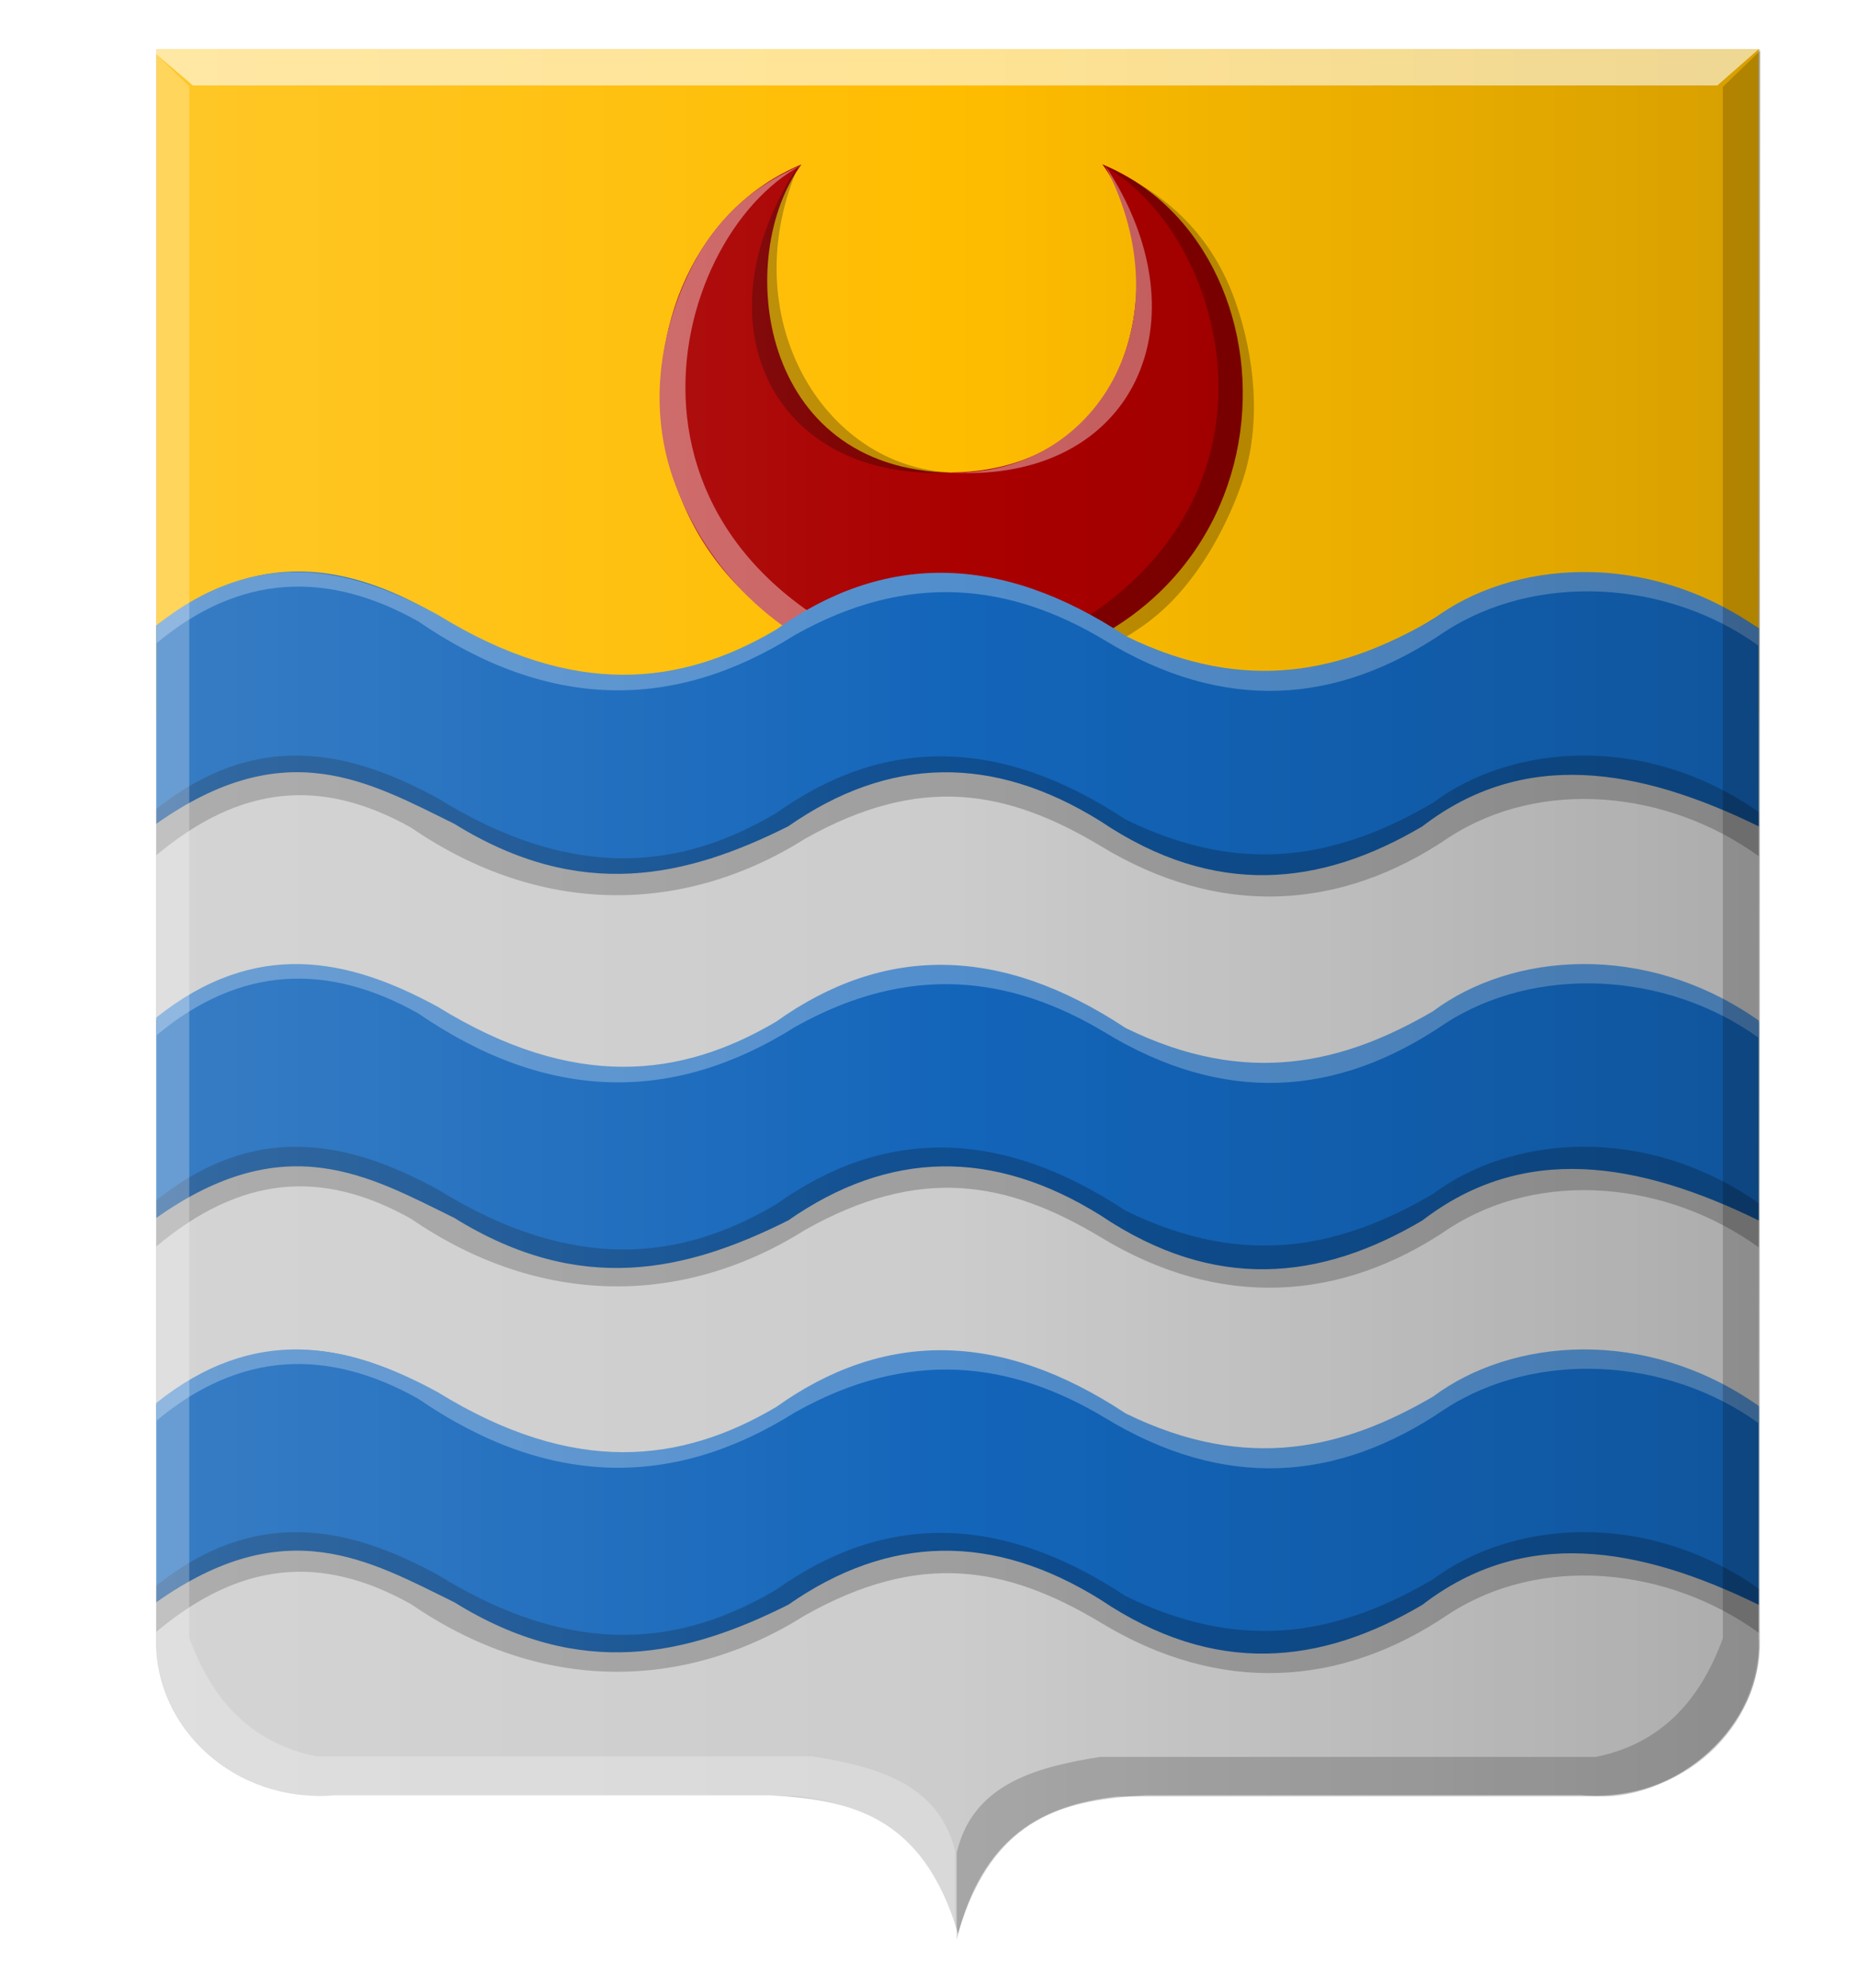 <?xml version="1.0" encoding="UTF-8" standalone="no"?>
<!-- Created with Inkscape (http://www.inkscape.org/) -->

<svg
   xmlns:dc="http://purl.org/dc/elements/1.1/"
   xmlns:cc="http://creativecommons.org/ns#"
   xmlns:rdf="http://www.w3.org/1999/02/22-rdf-syntax-ns#"
   xmlns:svg="http://www.w3.org/2000/svg"
   xmlns="http://www.w3.org/2000/svg"
   xmlns:xlink="http://www.w3.org/1999/xlink"
   xmlns:sodipodi="http://sodipodi.sourceforge.net/DTD/sodipodi-0.dtd"
   xmlns:inkscape="http://www.inkscape.org/namespaces/inkscape"
   id="svg2816"
   version="1.1"
   inkscape:version="0.47 r22583"
   width="400"
   height="428"
   sodipodi:docname="NieuwenJoostland wapen.svg">
  <defs
     id="defs2820">
    <inkscape:perspective
       sodipodi:type="inkscape:persp3d"
       inkscape:vp_x="0 : 0.5 : 1"
       inkscape:vp_y="0 : 1000 : 0"
       inkscape:vp_z="1 : 0.5 : 1"
       inkscape:persp3d-origin="0.5 : 0.33333333 : 1"
       id="perspective2824" />
    <inkscape:perspective
       id="perspective8543"
       inkscape:persp3d-origin="0.5 : 0.33333333 : 1"
       inkscape:vp_z="1 : 0.5 : 1"
       inkscape:vp_y="0 : 1000 : 0"
       inkscape:vp_x="0 : 0.5 : 1"
       sodipodi:type="inkscape:persp3d" />
    <linearGradient
       inkscape:collect="always"
       xlink:href="#linearGradient6130"
       id="linearGradient6136"
       x1="483.834"
       y1="569.505"
       x2="776.167"
       y2="569.505"
       gradientUnits="userSpaceOnUse"
       gradientTransform="matrix(-0.593,0,0,0.602,1082.994,-118.471)" />
    <linearGradient
       inkscape:collect="always"
       id="linearGradient6130">
      <stop
         style="stop-color:#000000;stop-opacity:1;"
         offset="0"
         id="stop6132" />
      <stop
         style="stop-color:#000000;stop-opacity:0;"
         offset="1"
         id="stop6134" />
    </linearGradient>
    <linearGradient
       gradientTransform="matrix(-0.593,0,0,0.602,843.25,-198.335)"
       y2="702.076"
       x2="371.643"
       y1="702.076"
       x1="79.31"
       gradientUnits="userSpaceOnUse"
       id="linearGradient6099"
       xlink:href="#linearGradient6060-6"
       inkscape:collect="always" />
    <linearGradient
       inkscape:collect="always"
       id="linearGradient6060-6">
      <stop
         style="stop-color:#000000;stop-opacity:1;"
         offset="0"
         id="stop6062-8" />
      <stop
         style="stop-color:#000000;stop-opacity:0;"
         offset="1"
         id="stop6064-5" />
    </linearGradient>
    <linearGradient
       gradientTransform="matrix(0.593,0,0,0.602,510.329,-216.643)"
       inkscape:collect="always"
       xlink:href="#linearGradient6068"
       id="linearGradient6074"
       x1="79.31"
       y1="702.076"
       x2="371.643"
       y2="702.076"
       gradientUnits="userSpaceOnUse" />
    <linearGradient
       inkscape:collect="always"
       id="linearGradient6068">
      <stop
         style="stop-color:#ffffff;stop-opacity:1;"
         offset="0"
         id="stop6070" />
      <stop
         style="stop-color:#ffffff;stop-opacity:0;"
         offset="1"
         id="stop6072" />
    </linearGradient>
    <linearGradient
       gradientTransform="matrix(0.593,0,0,0.602,510.329,-216.643)"
       inkscape:collect="always"
       xlink:href="#linearGradient6060"
       id="linearGradient6066"
       x1="79.31"
       y1="702.076"
       x2="371.643"
       y2="702.076"
       gradientUnits="userSpaceOnUse" />
    <linearGradient
       inkscape:collect="always"
       id="linearGradient6060">
      <stop
         style="stop-color:#000000;stop-opacity:1;"
         offset="0"
         id="stop6062" />
      <stop
         style="stop-color:#000000;stop-opacity:0;"
         offset="1"
         id="stop6064" />
    </linearGradient>
    <filter
       color-interpolation-filters="sRGB"
       inkscape:collect="always"
       id="filter5966-1">
      <feGaussianBlur
         inkscape:collect="always"
         stdDeviation="3.014"
         id="feGaussianBlur5968-1" />
    </filter>
    <filter
       color-interpolation-filters="sRGB"
       inkscape:collect="always"
       id="filter5966-2">
      <feGaussianBlur
         inkscape:collect="always"
         stdDeviation="3.014"
         id="feGaussianBlur5968-4" />
    </filter>
    <filter
       color-interpolation-filters="sRGB"
       inkscape:collect="always"
       id="filter5966-4">
      <feGaussianBlur
         inkscape:collect="always"
         stdDeviation="3.014"
         id="feGaussianBlur5968-8" />
    </filter>
    <inkscape:perspective
       id="perspective8684"
       inkscape:persp3d-origin="0.5 : 0.33333333 : 1"
       inkscape:vp_z="1 : 0.5 : 1"
       inkscape:vp_y="0 : 1000 : 0"
       inkscape:vp_x="0 : 0.5 : 1"
       sodipodi:type="inkscape:persp3d" />
    <inkscape:perspective
       id="perspective8706"
       inkscape:persp3d-origin="0.5 : 0.33333333 : 1"
       inkscape:vp_z="1 : 0.5 : 1"
       inkscape:vp_y="0 : 1000 : 0"
       inkscape:vp_x="0 : 0.5 : 1"
       sodipodi:type="inkscape:persp3d" />
    <inkscape:perspective
       id="perspective8730"
       inkscape:persp3d-origin="0.5 : 0.33333333 : 1"
       inkscape:vp_z="1 : 0.5 : 1"
       inkscape:vp_y="0 : 1000 : 0"
       inkscape:vp_x="0 : 0.5 : 1"
       sodipodi:type="inkscape:persp3d" />
    <inkscape:perspective
       id="perspective8754"
       inkscape:persp3d-origin="0.5 : 0.33333333 : 1"
       inkscape:vp_z="1 : 0.5 : 1"
       inkscape:vp_y="0 : 1000 : 0"
       inkscape:vp_x="0 : 0.5 : 1"
       sodipodi:type="inkscape:persp3d" />
    <inkscape:perspective
       id="perspective8780"
       inkscape:persp3d-origin="0.5 : 0.33333333 : 1"
       inkscape:vp_z="1 : 0.5 : 1"
       inkscape:vp_y="0 : 1000 : 0"
       inkscape:vp_x="0 : 0.5 : 1"
       sodipodi:type="inkscape:persp3d" />
    <inkscape:perspective
       id="perspective8802"
       inkscape:persp3d-origin="0.5 : 0.33333333 : 1"
       inkscape:vp_z="1 : 0.5 : 1"
       inkscape:vp_y="0 : 1000 : 0"
       inkscape:vp_x="0 : 0.5 : 1"
       sodipodi:type="inkscape:persp3d" />
    <inkscape:perspective
       id="perspective8839"
       inkscape:persp3d-origin="0.5 : 0.33333333 : 1"
       inkscape:vp_z="1 : 0.5 : 1"
       inkscape:vp_y="0 : 1000 : 0"
       inkscape:vp_x="0 : 0.5 : 1"
       sodipodi:type="inkscape:persp3d" />
    <inkscape:perspective
       id="perspective8861"
       inkscape:persp3d-origin="0.5 : 0.33333333 : 1"
       inkscape:vp_z="1 : 0.5 : 1"
       inkscape:vp_y="0 : 1000 : 0"
       inkscape:vp_x="0 : 0.5 : 1"
       sodipodi:type="inkscape:persp3d" />
    <inkscape:perspective
       id="perspective8861-5"
       inkscape:persp3d-origin="0.5 : 0.33333333 : 1"
       inkscape:vp_z="1 : 0.5 : 1"
       inkscape:vp_y="0 : 1000 : 0"
       inkscape:vp_x="0 : 0.5 : 1"
       sodipodi:type="inkscape:persp3d" />
    <inkscape:perspective
       id="perspective8861-7"
       inkscape:persp3d-origin="0.5 : 0.33333333 : 1"
       inkscape:vp_z="1 : 0.5 : 1"
       inkscape:vp_y="0 : 1000 : 0"
       inkscape:vp_x="0 : 0.5 : 1"
       sodipodi:type="inkscape:persp3d" />
    <inkscape:perspective
       id="perspective8861-52"
       inkscape:persp3d-origin="0.5 : 0.33333333 : 1"
       inkscape:vp_z="1 : 0.5 : 1"
       inkscape:vp_y="0 : 1000 : 0"
       inkscape:vp_x="0 : 0.5 : 1"
       sodipodi:type="inkscape:persp3d" />
    <filter
       inkscape:collect="always"
       id="filter8906">
      <feGaussianBlur
         inkscape:collect="always"
         stdDeviation="0.876"
         id="feGaussianBlur8908" />
    </filter>
    <filter
       inkscape:collect="always"
       id="filter8918">
      <feGaussianBlur
         inkscape:collect="always"
         stdDeviation="0.821"
         id="feGaussianBlur8920" />
    </filter>
    <inkscape:perspective
       id="perspective8932"
       inkscape:persp3d-origin="0.5 : 0.33333333 : 1"
       inkscape:vp_z="1 : 0.5 : 1"
       inkscape:vp_y="0 : 1000 : 0"
       inkscape:vp_x="0 : 0.5 : 1"
       sodipodi:type="inkscape:persp3d" />
    <inkscape:perspective
       id="perspective8932-1"
       inkscape:persp3d-origin="0.5 : 0.33333333 : 1"
       inkscape:vp_z="1 : 0.5 : 1"
       inkscape:vp_y="0 : 1000 : 0"
       inkscape:vp_x="0 : 0.5 : 1"
       sodipodi:type="inkscape:persp3d" />
    <inkscape:perspective
       id="perspective8932-2"
       inkscape:persp3d-origin="0.5 : 0.33333333 : 1"
       inkscape:vp_z="1 : 0.5 : 1"
       inkscape:vp_y="0 : 1000 : 0"
       inkscape:vp_x="0 : 0.5 : 1"
       sodipodi:type="inkscape:persp3d" />
    <inkscape:perspective
       id="perspective8972"
       inkscape:persp3d-origin="0.5 : 0.33333333 : 1"
       inkscape:vp_z="1 : 0.5 : 1"
       inkscape:vp_y="0 : 1000 : 0"
       inkscape:vp_x="0 : 0.5 : 1"
       sodipodi:type="inkscape:persp3d" />
    <inkscape:perspective
       id="perspective8972-2"
       inkscape:persp3d-origin="0.5 : 0.33333333 : 1"
       inkscape:vp_z="1 : 0.5 : 1"
       inkscape:vp_y="0 : 1000 : 0"
       inkscape:vp_x="0 : 0.5 : 1"
       sodipodi:type="inkscape:persp3d" />
    <inkscape:perspective
       id="perspective9003"
       inkscape:persp3d-origin="0.5 : 0.33333333 : 1"
       inkscape:vp_z="1 : 0.5 : 1"
       inkscape:vp_y="0 : 1000 : 0"
       inkscape:vp_x="0 : 0.5 : 1"
       sodipodi:type="inkscape:persp3d" />
    <linearGradient
       inkscape:collect="always"
       xlink:href="#linearGradient6130-8"
       id="linearGradient6136-6"
       x1="483.834"
       y1="569.505"
       x2="776.167"
       y2="569.505"
       gradientUnits="userSpaceOnUse"
       gradientTransform="matrix(-0.593,0,0,0.602,1082.994,-118.471)" />
    <linearGradient
       inkscape:collect="always"
       id="linearGradient6130-8">
      <stop
         style="stop-color:#000000;stop-opacity:1;"
         offset="0"
         id="stop6132-5" />
      <stop
         style="stop-color:#000000;stop-opacity:0;"
         offset="1"
         id="stop6134-7" />
    </linearGradient>
    <linearGradient
       gradientTransform="matrix(-0.593,0,0,0.602,843.25,-198.335)"
       y2="702.076"
       x2="371.643"
       y1="702.076"
       x1="79.31"
       gradientUnits="userSpaceOnUse"
       id="linearGradient6099-6"
       xlink:href="#linearGradient6060-6-1"
       inkscape:collect="always" />
    <linearGradient
       inkscape:collect="always"
       id="linearGradient6060-6-1">
      <stop
         style="stop-color:#000000;stop-opacity:1;"
         offset="0"
         id="stop6062-8-8" />
      <stop
         style="stop-color:#000000;stop-opacity:0;"
         offset="1"
         id="stop6064-5-9" />
    </linearGradient>
    <linearGradient
       y2="569.505"
       x2="776.167"
       y1="569.505"
       x1="483.834"
       gradientTransform="matrix(-0.593,0,0,0.602,665.68,-129.679)"
       gradientUnits="userSpaceOnUse"
       id="linearGradient9016"
       xlink:href="#linearGradient6130-8"
       inkscape:collect="always" />
    <linearGradient
       y2="702.076"
       x2="371.643"
       y1="702.076"
       x1="79.31"
       gradientTransform="matrix(-0.593,0,0,0.602,425.936,-209.543)"
       gradientUnits="userSpaceOnUse"
       id="linearGradient9018"
       xlink:href="#linearGradient6060-6-1"
       inkscape:collect="always" />
    <inkscape:perspective
       id="perspective9057"
       inkscape:persp3d-origin="0.5 : 0.33333333 : 1"
       inkscape:vp_z="1 : 0.5 : 1"
       inkscape:vp_y="0 : 1000 : 0"
       inkscape:vp_x="0 : 0.5 : 1"
       sodipodi:type="inkscape:persp3d" />
    <linearGradient
       gradientTransform="matrix(0.593,0,0,0.602,510.329,-216.643)"
       inkscape:collect="always"
       xlink:href="#linearGradient6068-7"
       id="linearGradient6074-2"
       x1="79.31"
       y1="702.076"
       x2="371.643"
       y2="702.076"
       gradientUnits="userSpaceOnUse" />
    <linearGradient
       inkscape:collect="always"
       id="linearGradient6068-7">
      <stop
         style="stop-color:#ffffff;stop-opacity:1;"
         offset="0"
         id="stop6070-9" />
      <stop
         style="stop-color:#ffffff;stop-opacity:0;"
         offset="1"
         id="stop6072-5" />
    </linearGradient>
    <linearGradient
       gradientTransform="matrix(0.593,0,0,0.602,510.329,-216.643)"
       inkscape:collect="always"
       xlink:href="#linearGradient6060-3"
       id="linearGradient6066-4"
       x1="79.31"
       y1="702.076"
       x2="371.643"
       y2="702.076"
       gradientUnits="userSpaceOnUse" />
    <linearGradient
       inkscape:collect="always"
       id="linearGradient6060-3">
      <stop
         style="stop-color:#000000;stop-opacity:1;"
         offset="0"
         id="stop6062-1" />
      <stop
         style="stop-color:#000000;stop-opacity:0;"
         offset="1"
         id="stop6064-2" />
    </linearGradient>
    <linearGradient
       y2="702.076"
       x2="371.643"
       y1="702.076"
       x1="79.31"
       gradientTransform="matrix(0.593,0,0,0.602,-13.651,-209.543)"
       gradientUnits="userSpaceOnUse"
       id="linearGradient9070"
       xlink:href="#linearGradient6068-7"
       inkscape:collect="always" />
    <linearGradient
       y2="702.076"
       x2="371.643"
       y1="702.076"
       x1="79.31"
       gradientTransform="matrix(0.593,0,0,0.602,-13.651,-209.543)"
       gradientUnits="userSpaceOnUse"
       id="linearGradient9072"
       xlink:href="#linearGradient6060-3"
       inkscape:collect="always" />
    <inkscape:perspective
       id="perspective9111"
       inkscape:persp3d-origin="0.5 : 0.33333333 : 1"
       inkscape:vp_z="1 : 0.5 : 1"
       inkscape:vp_y="0 : 1000 : 0"
       inkscape:vp_x="0 : 0.5 : 1"
       sodipodi:type="inkscape:persp3d" />
    <inkscape:perspective
       id="perspective9133"
       inkscape:persp3d-origin="0.5 : 0.33333333 : 1"
       inkscape:vp_z="1 : 0.5 : 1"
       inkscape:vp_y="0 : 1000 : 0"
       inkscape:vp_x="0 : 0.5 : 1"
       sodipodi:type="inkscape:persp3d" />
    <inkscape:perspective
       id="perspective9155"
       inkscape:persp3d-origin="0.5 : 0.33333333 : 1"
       inkscape:vp_z="1 : 0.5 : 1"
       inkscape:vp_y="0 : 1000 : 0"
       inkscape:vp_x="0 : 0.5 : 1"
       sodipodi:type="inkscape:persp3d" />
  </defs>
  <sodipodi:namedview
     pagecolor="#ffffff"
     bordercolor="#666666"
     borderopacity="1"
     objecttolerance="10"
     gridtolerance="10"
     guidetolerance="10"
     inkscape:pageopacity="0"
     inkscape:pageshadow="2"
     inkscape:window-width="1600"
     inkscape:window-height="839"
     id="namedview2818"
     showgrid="false"
     showguides="true"
     inkscape:guide-bbox="true"
     inkscape:zoom="0.7798"
     inkscape:cx="135.81003"
     inkscape:cy="169.80239"
     inkscape:window-x="-9"
     inkscape:window-y="-9"
     inkscape:window-maximized="1"
     inkscape:current-layer="svg2816">
    <sodipodi:guide
       orientation="0,1"
       position="39.754,600.795"
       id="guide2828" />
    <sodipodi:guide
       orientation="0,1"
       position="68.607,550.141"
       id="guide2830" />
    <sodipodi:guide
       orientation="0,1"
       position="124.391,500.128"
       id="guide2832" />
    <sodipodi:guide
       orientation="0,1"
       position="-289.177,650.167"
       id="guide2834" />
    <sodipodi:guide
       orientation="0,1"
       position="162.54,443.189"
       id="guide2836" />
    <sodipodi:guide
       orientation="1,0"
       position="-684.791,357.784"
       id="guide2838" />
    <sodipodi:guide
       orientation="1,0"
       position="-525.776,344.96"
       id="guide2840" />
    <sodipodi:guide
       orientation="1,0"
       position="-347.525,371.89"
       id="guide2842" />
    <sodipodi:guide
       orientation="1,0"
       position="-180.816,394.973"
       id="guide2844" />
    <sodipodi:guide
       orientation="1,0"
       position="-8.977,650.167"
       id="guide2846" />
    <sodipodi:guide
       orientation="-0.707,0.707"
       position="-684.791,745.063"
       id="guide2848" />
    <sodipodi:guide
       orientation="1,0"
       position="26.289,31.098"
       id="guide2850" />
    <sodipodi:guide
       orientation="1,0"
       position="-425.75,331.175"
       id="guide8674" />
    <sodipodi:guide
       orientation="1,0"
       position="378.623,347.846"
       id="guide8768" />
  </sodipodi:namedview>
  <path
     style="fill:#cccccc;fill-opacity:1;stroke:#000000;stroke-width:1px;stroke-linecap:butt;stroke-linejoin:miter;stroke-opacity:0"
     d="m 206.245,10.647 -172.647,0 0,341.817 c -0.569,19.465 16.851,35.813 38.439,34.04 l 48.586,0 45.06,0 c 16.778,0.995 32.886,3.826 40.562,29.785 l 0,-405.642 z"
     id="path2830"
     sodipodi:nodetypes="cccccccc" />
  <path
     style="fill:#cccccc;fill-opacity:1;stroke:#000000;stroke-width:1px;stroke-linecap:butt;stroke-linejoin:miter;stroke-opacity:0"
     d="m 206.245,10.647 172.647,0 0,341.817 c 0.569,19.465 -16.851,35.813 -38.439,34.04 l -48.586,0 -45.06,0 c -16.778,0.995 -32.886,3.826 -40.562,29.785 -14.021,-132.853 -32.054,-265.03 0,-405.642 z"
     id="path2830-1"
     sodipodi:nodetypes="cccccccc" />
  <rect
     style="opacity:1;fill:#ffbd00;fill-opacity:1;fill-rule:nonzero;stroke:#000000;stroke-width:3.083;stroke-linecap:square;stroke-linejoin:bevel;stroke-miterlimit:4;stroke-opacity:0;stroke-dasharray:none;stroke-dashoffset:0"
     id="rect8770"
     width="344.96"
     height="142.985"
     x="33.662"
     y="10.585" />
  <path
     style="fill:#aa0000;stroke:#000000;stroke-width:1px;stroke-linecap:butt;stroke-linejoin:miter;stroke-opacity:0"
     d="m 172.552,35.399 c -14.51,19.668 -9.567,65.678 32.38,66.363 l 11.862,17.633 -11.862,26.609 C 129.227,139.757 126.932,54.32 172.552,35.399 z"
     id="path8672-9"
     sodipodi:nodetypes="ccccc" />
  <path
     style="fill:#aa0000;stroke:#000000;stroke-width:1px;stroke-linecap:butt;stroke-linejoin:miter;stroke-opacity:0"
     d="m 237.312,35.366 c 14.51,19.668 9.567,65.678 -32.38,66.363 l -11.862,17.633 11.862,26.609 c 75.705,-6.248 78,-91.684 32.38,-110.605 z"
     id="path8672-7-4"
     sodipodi:nodetypes="ccccc" />
  <path
     style="fill:#cb6262;fill-opacity:1;stroke:#000000;stroke-width:1px;stroke-linecap:butt;stroke-linejoin:miter;stroke-opacity:0"
     d="m 172.532,35.582 c -14.327,6.081 -22.177,16.207 -27.048,30.048 -4.091,11.624 -4.943,24.722 -0.611,37.281 3.085,8.944 8.274,17.46 15.155,24.512 11.127,11.403 26.676,18.976 44.904,18.333 C 124.777,122.625 143.336,51.074 172.532,35.582 z"
     id="path8720-8"
     sodipodi:nodetypes="cssscc" />
  <path
     style="fill:#000000;fill-opacity:0.247;stroke:#000000;stroke-width:1px;stroke-linecap:butt;stroke-linejoin:miter;stroke-opacity:0;filter:url(#filter8906)"
     d="m 237.332,35.563 c 14.327,6.081 23.78,15.566 28.651,29.407 4.091,11.624 5.744,26.325 1.412,38.884 -3.085,8.944 -8.274,18.582 -15.155,25.634 -11.127,11.403 -29.081,16.892 -47.308,16.249 80.155,-23.131 61.597,-94.681 32.4,-110.174 z"
     id="path8720-4-8"
     sodipodi:nodetypes="cssscc" />
  <path
     style="fill:#cb6262;fill-opacity:1;stroke:#000000;stroke-width:1px;stroke-linecap:butt;stroke-linejoin:miter;stroke-opacity:0"
     d="m 204.932,101.762 c 39.054,2.143 55.289,-32.58 32.861,-66.363 17.937,34.334 -1.947,66.902 -32.861,66.363 z"
     id="path8744-2"
     sodipodi:nodetypes="ccc" />
  <path
     style="fill:#000000;fill-opacity:0.265;stroke:#000000;stroke-width:1px;stroke-linecap:butt;stroke-linejoin:miter;stroke-opacity:0;filter:url(#filter8918)"
     d="m 204.932,101.715 c -39.054,2.143 -55.289,-32.58 -32.861,-66.363 -14.418,32.574 5.074,65.339 32.861,66.363 z"
     id="path8744-0-4"
     sodipodi:nodetypes="ccc" />
  <path
     style="fill:#1365ba;fill-opacity:1;stroke:#000000;stroke-width:1px;stroke-linecap:butt;stroke-linejoin:miter;stroke-opacity:0"
     d="m 33.662,134.689 c 16.468,-12.271 35.359,-18.485 64.131,0 22.748,12.826 46.39,16.085 71.888,-0.554 23.136,-14.762 45.476,-13.295 67.234,0 23.79,14.213 46.892,14.414 69.302,0.554 20.586,-13.122 43.578,-17.226 72.405,0.554 l 0,42.663 c -25.909,-12.67 -50.617,-16.759 -72.405,0 -21.86,12.928 -44.69,15.455 -69.302,-1.108 -23.101,-14.406 -45.512,-14.036 -67.234,1.108 -21.782,10.91 -44.638,16.362 -71.888,-0.554 -18.421,-9.048 -36.339,-19.636 -64.131,0 l 0,-42.663 z"
     id="path2852"
     sodipodi:nodetypes="ccccccccccccc" />
  <path
     style="fill:#1365ba;fill-opacity:1;stroke:#000000;stroke-width:1px;stroke-linecap:butt;stroke-linejoin:miter;stroke-opacity:0"
     d="m 33.662,219.538 c 16.468,-12.271 35.359,-18.485 64.131,0 22.748,12.826 46.39,16.085 71.888,-0.554 23.136,-14.762 45.476,-13.295 67.234,0 23.79,14.213 46.892,14.414 69.302,0.554 20.586,-13.122 43.578,-17.226 72.405,0.554 l 0,42.663 c -25.909,-12.67 -50.617,-16.759 -72.405,0 -21.86,12.928 -44.69,15.455 -69.302,-1.108 -23.101,-14.406 -45.512,-14.036 -67.234,1.108 -21.782,10.91 -44.638,16.362 -71.888,-0.554 -18.421,-9.048 -36.339,-19.636 -64.131,0 l 0,-42.663 z"
     id="path2852-1"
     sodipodi:nodetypes="ccccccccccccc" />
  <path
     style="fill:#1365ba;fill-opacity:1;stroke:#000000;stroke-width:1px;stroke-linecap:butt;stroke-linejoin:miter;stroke-opacity:0"
     d="m 33.662,302.284 c 16.468,-12.271 35.359,-18.485 64.131,0 22.748,12.826 46.39,16.085 71.888,-0.554 23.136,-14.762 45.476,-13.295 67.234,0 23.79,14.213 46.892,14.414 69.302,0.554 20.586,-13.122 43.578,-17.226 72.405,0.554 l 0,42.663 c -25.909,-12.67 -50.617,-16.759 -72.405,0 -21.86,12.928 -44.69,15.455 -69.302,-1.108 -23.101,-14.406 -45.512,-14.036 -67.234,1.108 -21.782,10.91 -44.638,16.362 -71.888,-0.554 -18.421,-9.048 -36.339,-19.636 -64.131,0 l 0,-42.663 z"
     id="path2852-7"
     sodipodi:nodetypes="ccccccccccccc" />
  <path
     style="fill:#528ecc;stroke:#000000;stroke-width:1px;stroke-linecap:butt;stroke-linejoin:miter;stroke-opacity:0;fill-opacity:1"
     d="m 33.662,134.657 c 21.271,-16.961 41.173,-12.936 60.643,-2.267 29.368,18.097 52.436,15.192 72.769,3.174 23.015,-16.421 48.016,-16.673 75.263,1.36 26.295,12.891 47.108,7.507 66.195,-3.627 16.786,-12.562 45.628,-15.167 70.091,2.011 l 0,3.732 c -19.827,-14.316 -48.007,-15.777 -67.597,-3.023 -23.237,15.817 -47.568,17.425 -73.222,1.814 -20.296,-12.175 -42.128,-14.908 -66.648,-1.133 -26.164,16.486 -53.179,16.23 -81.157,-2.947 -19.317,-10.831 -38.226,-10.392 -56.335,4.761 l 0,-3.854 z"
     id="path8922"
     sodipodi:nodetypes="ccccccccccccc" />
  <path
     style="fill:#528ecc;fill-opacity:1;stroke:#000000;stroke-width:1px;stroke-linecap:butt;stroke-linejoin:miter;stroke-opacity:0"
     d="m 33.662,219.058 c 21.271,-16.961 41.173,-12.936 60.643,-2.267 29.368,18.097 52.436,15.192 72.769,3.174 23.015,-16.421 48.016,-16.673 75.263,1.36 26.295,12.891 47.108,7.507 66.195,-3.627 16.786,-12.562 45.628,-15.167 70.091,2.011 l 0,3.732 c -19.827,-14.316 -48.007,-15.777 -67.597,-3.023 -23.237,15.817 -47.568,17.425 -73.222,1.814 -20.296,-12.175 -42.128,-14.908 -66.648,-1.133 -26.164,16.486 -53.179,16.23 -81.157,-2.947 -19.317,-10.831 -38.226,-10.392 -56.335,4.761 l 0,-3.854 z"
     id="path8922-6"
     sodipodi:nodetypes="ccccccccccccc" />
  <path
     style="fill:#528ecc;fill-opacity:1;stroke:#000000;stroke-width:1px;stroke-linecap:butt;stroke-linejoin:miter;stroke-opacity:0"
     d="m 33.662,302.028 c 21.271,-16.961 41.173,-12.936 60.643,-2.267 29.368,18.097 52.436,15.192 72.769,3.174 23.015,-16.421 48.016,-16.673 75.263,1.36 26.295,12.891 47.108,7.507 66.195,-3.627 16.786,-12.562 45.628,-15.167 70.091,2.011 l 0,3.732 c -19.827,-14.316 -48.007,-15.777 -67.597,-3.023 -23.237,15.817 -47.568,17.425 -73.222,1.814 -20.296,-12.175 -42.128,-14.908 -66.648,-1.133 -26.164,16.486 -53.179,16.23 -81.157,-2.947 -19.317,-10.831 -38.226,-10.392 -56.335,4.761 l 0,-3.854 z"
     id="path8922-4"
     sodipodi:nodetypes="ccccccccccccc" />
  <path
     style="fill:#000000;fill-opacity:0.223;stroke:#000000;stroke-width:1px;stroke-linecap:butt;stroke-linejoin:miter;stroke-opacity:0"
     d="m 33.662,174.172 c 21.271,-16.961 41.173,-12.936 60.643,-2.267 29.368,18.097 52.436,15.192 72.769,3.174 23.015,-16.421 48.016,-16.673 75.263,1.36 26.295,12.891 47.108,7.507 66.195,-3.627 16.786,-12.562 45.628,-15.167 70.091,2.011 l 1e-5,9.503 c -19.827,-14.316 -47.101,-16.788 -66.691,-4.033 -23.237,15.817 -49.381,17.425 -75.036,1.814 -20.296,-12.175 -38.955,-15.361 -63.475,-1.587 -26.164,16.486 -56.955,16.832 -84.933,-2.345 -19.317,-10.831 -36.717,-9.204 -54.826,5.949 l 0,-9.952 z"
     id="path8922-3"
     sodipodi:nodetypes="ccccccccccccc" />
  <path
     style="fill:#000000;fill-opacity:0.223;stroke:#000000;stroke-width:1px;stroke-linecap:butt;stroke-linejoin:miter;stroke-opacity:0"
     d="m 33.662,258.389 c 21.271,-16.961 41.173,-12.936 60.643,-2.267 29.368,18.097 52.436,15.192 72.769,3.174 23.015,-16.421 48.016,-16.673 75.263,1.36 26.295,12.891 47.108,7.507 66.195,-3.627 16.786,-12.562 45.628,-15.167 70.091,2.011 l 1e-5,9.503 c -19.827,-14.316 -47.101,-16.788 -66.691,-4.033 -23.237,15.817 -49.381,17.425 -75.036,1.814 -20.296,-12.175 -38.955,-15.361 -63.475,-1.587 -26.164,16.486 -56.955,16.832 -84.933,-2.345 -19.317,-10.831 -36.717,-9.204 -54.826,5.949 l 0,-9.952 z"
     id="path8922-3-2"
     sodipodi:nodetypes="ccccccccccccc" />
  <path
     style="fill:#000000;fill-opacity:0.223;stroke:#000000;stroke-width:1px;stroke-linecap:butt;stroke-linejoin:miter;stroke-opacity:0"
     d="m 33.662,341.36 c 21.271,-16.961 41.173,-12.936 60.643,-2.267 29.368,18.097 52.436,15.192 72.769,3.174 23.015,-16.421 48.016,-16.673 75.263,1.36 26.295,12.891 47.108,7.507 66.195,-3.627 16.786,-12.562 45.628,-15.167 70.091,2.011 l 10e-6,9.503 c -19.827,-14.316 -47.101,-16.788 -66.691,-4.033 -23.237,15.817 -49.381,17.425 -75.036,1.814 -20.296,-12.175 -38.955,-15.361 -63.475,-1.587 -26.164,16.486 -56.955,16.832 -84.933,-2.345 -19.317,-10.831 -36.717,-9.204 -54.826,5.949 l 0,-9.952 z"
     id="path8922-3-1"
     sodipodi:nodetypes="ccccccccccccc" />
  <path
     style="opacity:0.155;fill:url(#linearGradient9016);fill-opacity:1;stroke:url(#linearGradient9018);stroke-width:1px;stroke-linecap:butt;stroke-linejoin:miter;stroke-opacity:0"
     d="m 205.975,10.585 172.647,0 0,341.817 c 0.569,19.465 -16.851,35.813 -38.439,34.04 l -48.586,0 -45.06,0 c -16.778,0.995 -32.886,3.826 -40.562,29.785 l 0,-405.642 z"
     id="path2830-14-7"
     sodipodi:nodetypes="cccccccc" />
  <path
     style="opacity:0.155;fill:url(#linearGradient9070);fill-opacity:1;stroke:url(#linearGradient9072);stroke-width:1px;stroke-linecap:butt;stroke-linejoin:miter;stroke-opacity:0"
     d="m 206.31,10.585 -172.647,0 0,341.817 c -0.569,19.465 16.851,35.813 38.439,34.04 l 48.586,0 45.06,0 c 16.778,0.995 32.886,3.826 40.562,29.785 l 0,-405.642 z"
     id="path2830-14"
     sodipodi:nodetypes="cccccccc" />
  <path
     style="fill:#000000;fill-opacity:0.186;stroke:#000000;stroke-width:1px;stroke-linecap:butt;stroke-linejoin:miter;stroke-opacity:0"
     d="m 378.974,10.906 -8.071,7.801 0,334.016 c -4.851,13.259 -13.177,22.656 -27.371,25.53 l -106.676,0 c -14.497,2.253 -27.471,6.175 -30.88,20.566 l 0,18.793 c 5.412,-22.512 18.759,-28.988 34.389,-30.849 l 104.22,0 c 16.048,0.412 35.485,-15.335 34.038,-34.04 l 0.351,-341.817 z"
     id="path4051-6"
     sodipodi:nodetypes="ccccccccccc" />
  <path
     style="fill:#ffffff;fill-opacity:0.581;stroke:#000000;stroke-width:1px;stroke-linecap:butt;stroke-linejoin:miter;stroke-opacity:0"
     d="m 32.345,10.585 9.166,7.801 328.216,0 8.896,-7.801 -346.278,0 z"
     id="path4075" />
  <path
     style="fill:#ffffff;fill-opacity:0.247;stroke:#000000;stroke-width:1px;stroke-linecap:butt;stroke-linejoin:miter;stroke-opacity:0"
     d="m 32.67,10.78 8.071,7.801 0,334.016 c 4.851,13.259 13.177,22.656 27.371,25.53 l 106.676,0 c 14.497,2.253 27.471,6.175 30.88,20.566 l 0,18.793 c -5.412,-22.512 -18.759,-28.988 -34.389,-30.849 l -104.22,0 c -16.048,0.412 -35.485,-15.334 -34.038,-34.04 L 32.67,10.78 z"
     id="path4051"
     sodipodi:nodetypes="ccccccccccc" />
</svg>

